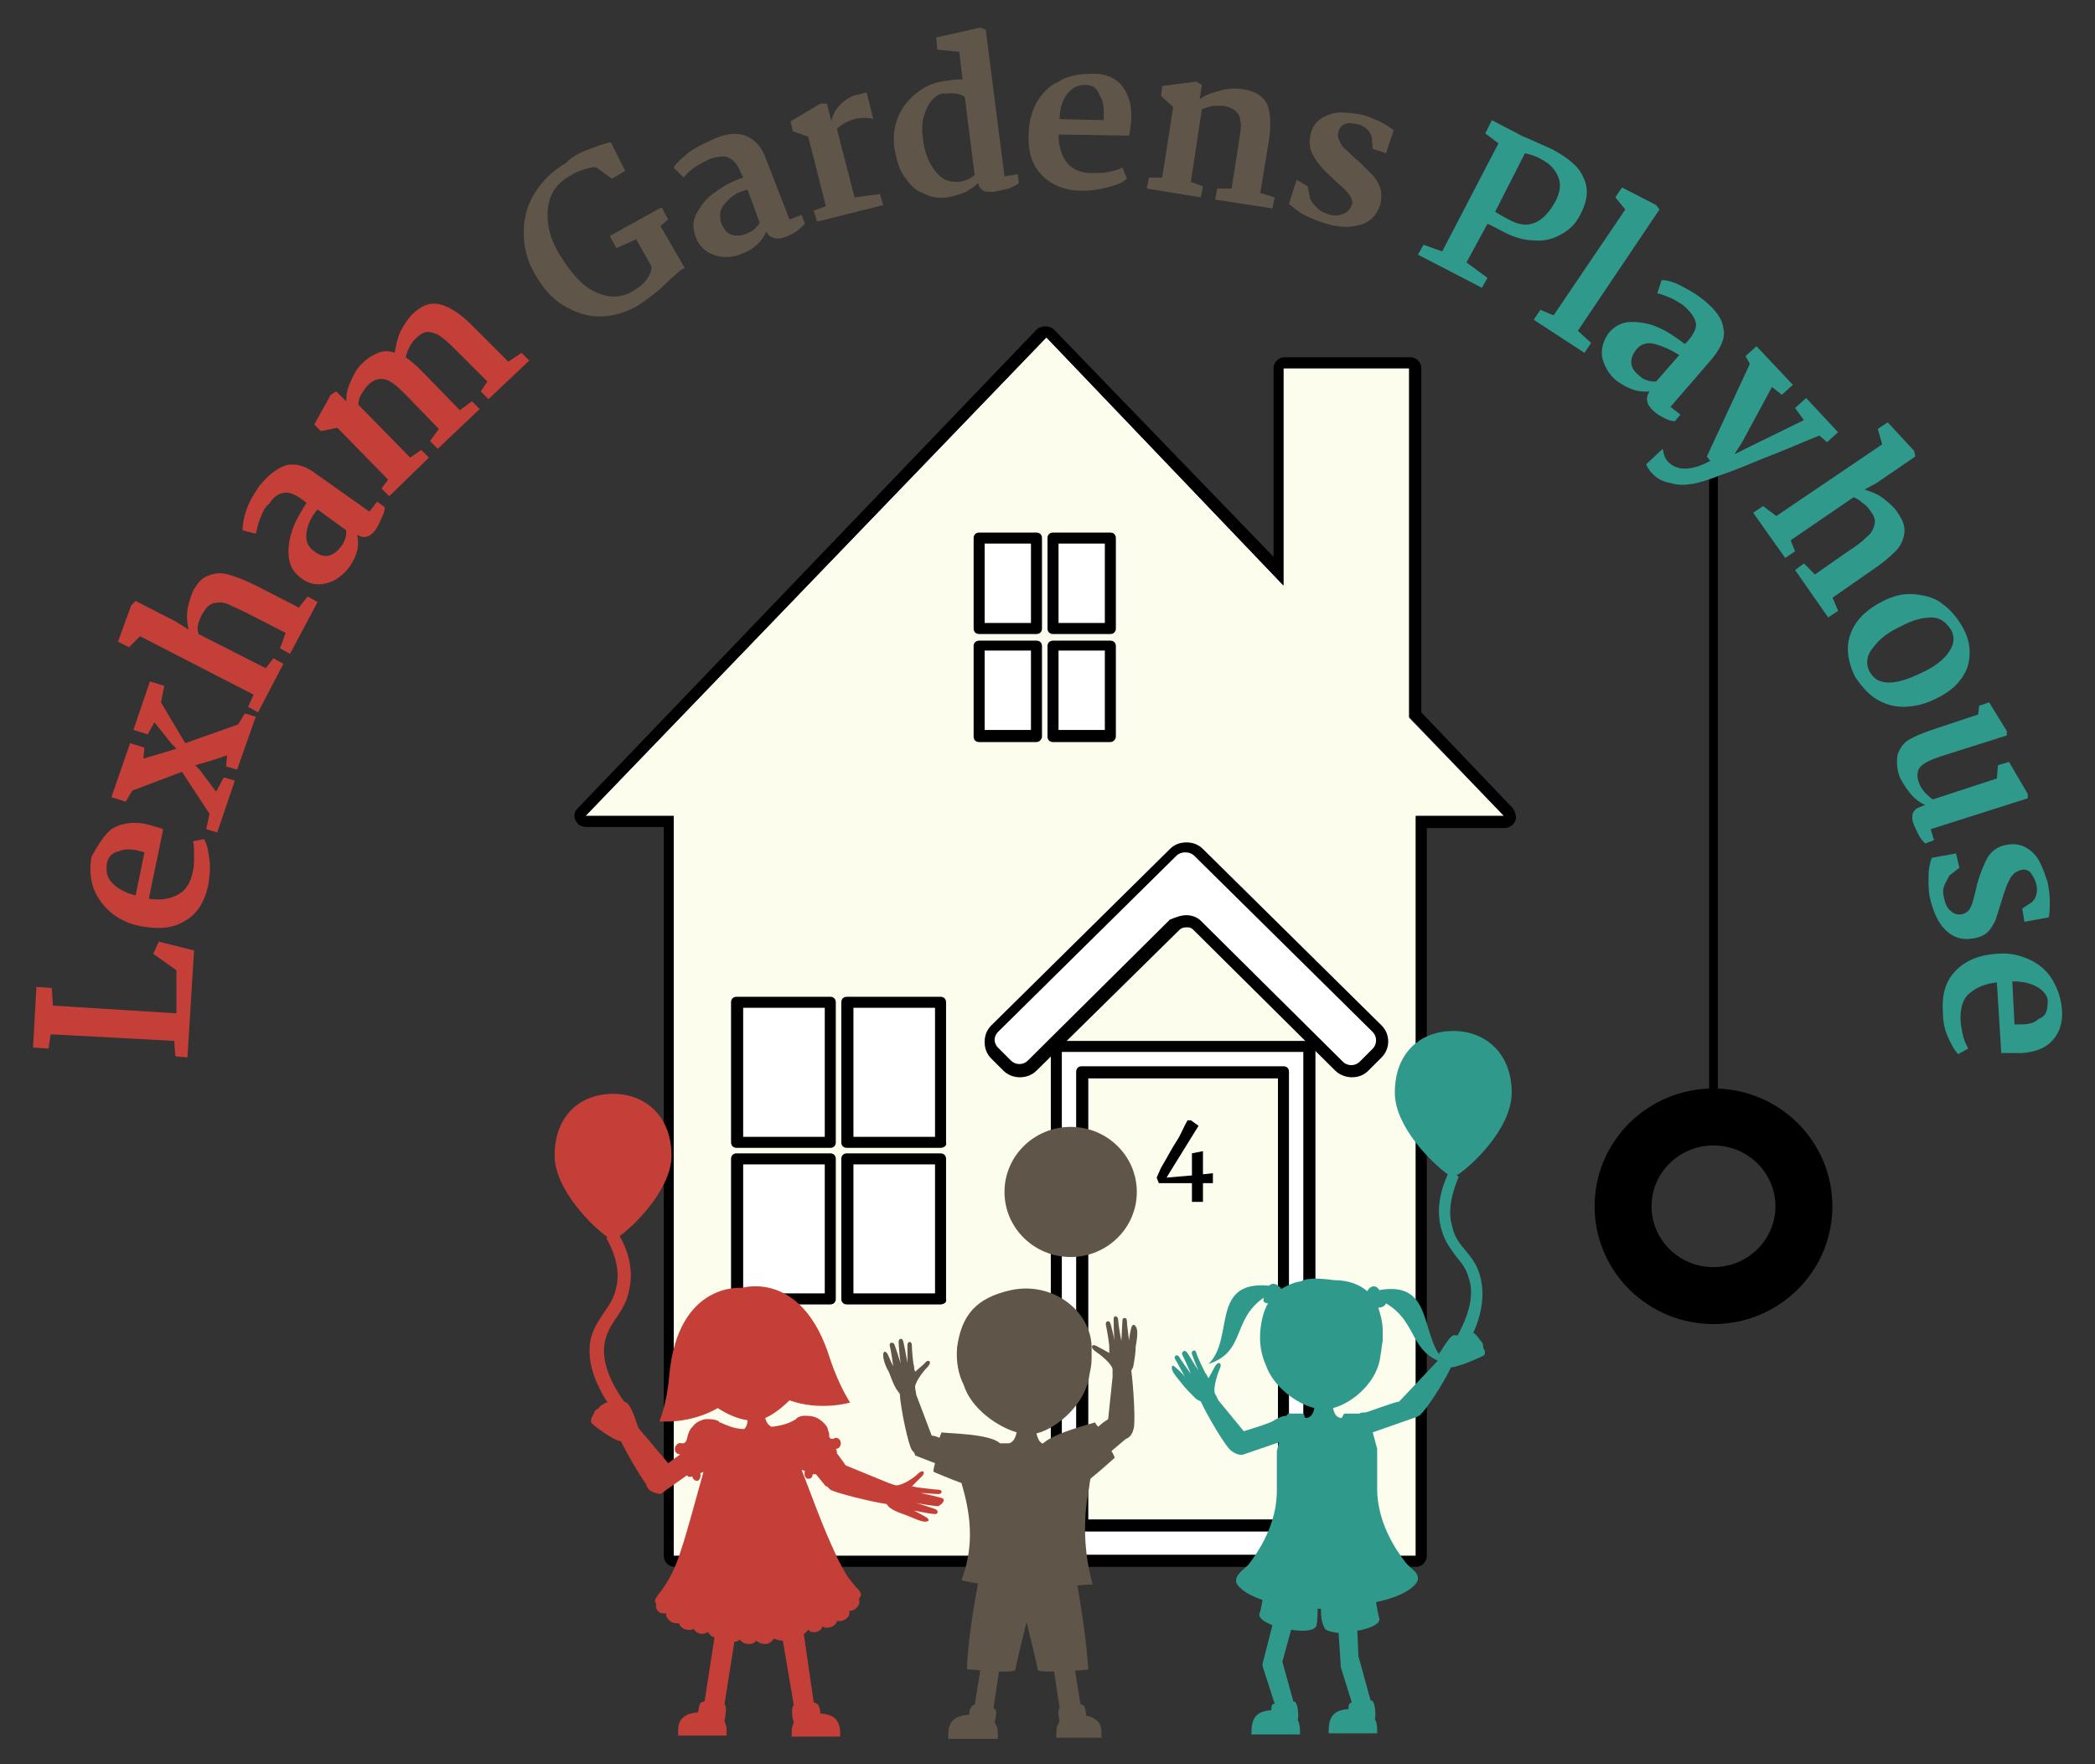 <?xml version="1.0" encoding="utf-8"?>
<!-- Generator: Adobe Illustrator 21.0.1, SVG Export Plug-In . SVG Version: 6.00 Build 0)  -->
<svg version="1.1" id="Capa_1" xmlns="http://www.w3.org/2000/svg" xmlns:xlink="http://www.w3.org/1999/xlink" x="0px" y="0px"
	 viewBox="0 0 190 160" style="enable-background:new 0 0 190 160;" xml:space="preserve">
<rect x="0" y="0" width="190" height="160" fill="#333333" stroke="none"/>
<style type="text/css">
	.st0{fill:none;stroke:#000000;stroke-width:0.792;stroke-miterlimit:10;}
	.st1{fill:none;stroke:#000000;stroke-width:5.165;stroke-miterlimit:10;}
	.st2{fill:#FDFDEE;}
	.st3{fill:#FFFFFF;}
	.st4{fill:#2F998C;}
	.st5{fill:#5F5549;}
	.st6{fill:#C43F38;}
</style>
<line class="st0" x1="155.4" y1="42.9" x2="155.4" y2="100.7"/>
<ellipse class="st1" cx="155.4" cy="109.4" rx="8.2" ry="8.1"/>
<polygon class="st2" points="136.4,74 127.8,65.1 127.8,33.4 116.4,33.4 116.4,53.1 94.9,30.6 53.1,74 61.1,74 61.1,141.1 
	128.4,141.1 128.4,74 "/>
<rect x="66.8" y="90.9" class="st3" width="8.5" height="12.7"/>
<path d="M75.3,104.1h-8.5c-0.3,0-0.5-0.2-0.5-0.5V90.9c0-0.3,0.2-0.5,0.5-0.5h8.5c0.3,0,0.5,0.2,0.5,0.5v12.7
	C75.8,103.9,75.6,104.1,75.3,104.1z M67.4,103.1h7.4V91.4h-7.4V103.1z"/>
<rect x="76.9" y="90.9" class="st3" width="8.5" height="12.7"/>
<path d="M85.3,104.1h-8.5c-0.3,0-0.5-0.2-0.5-0.5V90.9c0-0.3,0.2-0.5,0.5-0.5h8.5c0.3,0,0.5,0.2,0.5,0.5v12.7
	C85.9,103.9,85.6,104.1,85.3,104.1z M77.4,103.1h7.4V91.4h-7.4V103.1z"/>
<rect x="66.8" y="105.1" class="st3" width="8.5" height="12.7"/>
<path d="M75.3,118.3h-8.5c-0.3,0-0.5-0.2-0.5-0.5v-12.7c0-0.3,0.2-0.5,0.5-0.5h8.5c0.3,0,0.5,0.2,0.5,0.5v12.7
	C75.8,118.1,75.6,118.3,75.3,118.3z M67.4,117.3h7.4v-11.7h-7.4V117.3z"/>
<rect x="76.9" y="105.1" class="st3" width="8.5" height="12.7"/>
<path d="M85.3,118.3h-8.5c-0.3,0-0.5-0.2-0.5-0.5v-12.7c0-0.3,0.2-0.5,0.5-0.5h8.5c0.3,0,0.5,0.2,0.5,0.5v12.7
	C85.9,118.1,85.6,118.3,85.3,118.3z M77.4,117.3h7.4v-11.7h-7.4V117.3z"/>
<rect x="95.6" y="58.6" class="st3" width="5.2" height="8.2"/>
<path d="M100.7,67.3h-5.2c-0.3,0-0.5-0.2-0.5-0.5v-8.2c0-0.3,0.2-0.5,0.5-0.5h5.2c0.3,0,0.5,0.2,0.5,0.5v8.2
	C101.2,67,101,67.3,100.7,67.3z M96,66.2h4.2V59H96V66.2z"/>
<rect x="88.8" y="58.6" class="st3" width="5.2" height="8.2"/>
<path d="M94,67.3h-5.2c-0.3,0-0.5-0.2-0.5-0.5v-8.2c0-0.3,0.2-0.5,0.5-0.5H94c0.3,0,0.5,0.2,0.5,0.5v8.2C94.5,67,94.3,67.3,94,67.3z
	 M89.3,66.2h4.2V59h-4.2V66.2z"/>
<rect x="95.6" y="48.7" class="st3" width="5.2" height="8.2"/>
<path d="M100.7,57.5h-5.2c-0.3,0-0.5-0.2-0.5-0.5v-8.2c0-0.3,0.2-0.5,0.5-0.5h5.2c0.3,0,0.5,0.2,0.5,0.5V57
	C101.2,57.3,101,57.5,100.7,57.5z M96,56.5h4.2v-7.2H96V56.5z"/>
<rect x="88.8" y="48.7" class="st3" width="5.2" height="8.2"/>
<path d="M94,57.5h-5.2c-0.3,0-0.5-0.2-0.5-0.5v-8.2c0-0.3,0.2-0.5,0.5-0.5H94c0.3,0,0.5,0.2,0.5,0.5V57C94.5,57.3,94.3,57.5,94,57.5
	z M89.3,56.5h4.2v-7.2h-4.2V56.5z"/>
<path class="st3" d="M124.9,93.4l-16.2-16c-0.3-0.3-0.7-0.5-1.2-0.5c-0.4,0-0.8,0.1-1.2,0.5l-16.2,16c-0.6,0.6-0.6,1.6,0,2.2
	l1.2,1.2c0.6,0.6,1.6,0.6,2.2,0L106.6,84c0.3-0.3,0.6-0.4,1-0.4s0.7,0.1,1,0.4l12.9,12.8c0.6,0.6,1.6,0.6,2.2,0l1.2-1.2
	C125.5,95,125.5,94,124.9,93.4z"/>
<path d="M122.6,97.7c-0.5,0-1.1-0.2-1.5-0.6l-12.9-12.8c-0.2-0.2-0.4-0.2-0.6-0.2c-0.3,0-0.5,0.1-0.6,0.2L94,97.1
	c-0.8,0.8-2.2,0.8-3,0L89.9,96c-0.4-0.4-0.6-0.9-0.6-1.5s0.2-1.1,0.6-1.5l16.2-16c0.4-0.4,0.9-0.6,1.5-0.6s1.1,0.2,1.5,0.6l16.2,16
	c0.8,0.8,0.8,2.1,0,2.9l-1.2,1.2C123.7,97.5,123.2,97.7,122.6,97.7z M107.6,83c0.5,0,1,0.2,1.3,0.5l12.9,12.8c0.4,0.4,1.1,0.4,1.5,0
	l1.2-1.2c0.4-0.4,0.4-1.1,0-1.5l-16.2-16c-0.2-0.2-0.5-0.3-0.8-0.3l0,0c-0.3,0-0.6,0.1-0.8,0.3l-16.2,16c-0.2,0.2-0.3,0.5-0.3,0.7
	s0.1,0.5,0.3,0.7l1.2,1.2c0.4,0.4,1.1,0.4,1.5,0l12.9-12.8C106.6,83.2,107.1,83,107.6,83L107.6,83z"/>
<rect x="95.8" y="94.9" class="st3" width="22.9" height="43.4"/>
<rect x="98.1" y="97.2" class="st2" width="18.3" height="41.1"/>
<rect x="94.4" y="138.3" class="st3" width="26.6" height="3.1"/>
<path d="M137.2,73.3l-8.3-8.7V33.4c0-0.6-0.5-1-1-1h-11.4c-0.6,0-1,0.5-1,1v17.1L95.6,29.9c-0.2-0.2-0.5-0.3-0.8-0.3l0,0
	c-0.3,0-0.6,0.1-0.8,0.3L52.4,73.3c-0.3,0.3-0.4,0.7-0.2,1.1s0.5,0.6,1,0.6h7v66.1c0,0.6,0.5,1,1,1h67.2c0.6,0,1-0.5,1-1v-66h7
	c0.4,0,0.8-0.2,1-0.6S137.4,73.6,137.2,73.3z M118.2,137.8h-1.3V97.2c0-0.3-0.2-0.5-0.5-0.5H98.1c-0.3,0-0.5,0.2-0.5,0.5v40.6h-1.3
	V95.4h21.9V137.8z M115.9,137.8H98.7v-40h17.2C115.9,97.8,115.9,137.8,115.9,137.8z M95.7,138.9L95.7,138.9h2.4h18.3h2.3h0.1h1.6
	v2.1H94.9v-2.1H95.7z M128.4,74v67.1h-6.9v-2.8c0-0.3-0.2-0.5-0.5-0.5h-1.7V94.9c0-0.3-0.2-0.5-0.5-0.5h-23c-0.3,0-0.5,0.2-0.5,0.5
	v42.9h-0.9c-0.3,0-0.5,0.2-0.5,0.5v2.8H61.1V74h-8l41.8-43.4l21.5,22.5V33.4h11.4V65l8.6,9H128.4z"/>
<path d="M105.3,105.9c0.6-1,1-1.8,1.4-2.4s0.6-1.2,1-1.9h0.3l0.7,0.5l-2.6,4.2l-0.3,0.5l2.3-0.2v-2l1-0.2v2.1l0.9-0.1v0.9h-0.9v1.7
	h-1v-1.7h-3l-0.2-0.5L105.3,105.9z"/>
<path id="GIRL_2_1_" class="st4" d="M134.2,115.6c-0.3-1-0.8-1.6-1.3-2.2s-1-1.2-1.2-2.2c-0.4-1.3-0.1-2.8,0.6-4.5l-0.2-0.1
	c1.2-0.7,5-4.2,5-7.5c0-3.6-2.4-5.6-5.3-5.6s-5.3,1.9-5.3,5.6c0,3.1,3.4,6.4,4.8,7.4c-0.8,1.8-1,3.4-0.6,4.9
	c0.3,1.2,0.9,1.9,1.4,2.6c0.5,0.6,0.9,1.1,1.1,1.9c0.5,1.4,0.1,3.2-1,5.2c-0.1,0-0.2,0-0.4,0c-0.4,0.2-0.9,1.1-1.3,1.7
	c-1.6-2.4-0.8-6.6-5.4-5.8c-0.4-0.6-0.9-0.3-1.1,0.1c-0.7-0.6-1.7-1-3-1c-0.8-0.1-1.6-0.2-2.3-0.1c-0.2,0-0.5,0.1-0.7,0.2
	c-0.7,0.1-1.3,0.4-1.8,0.7c-0.2-0.3-0.7-0.7-1.1-0.3c-5.4-0.5-3.1,4.8-5.5,7.1c3.4-1.1,2.1-4,5-6v0.1c-0.1,0.3,0.2,0.4,0.4,0.4
	c-0.4,0.7-0.6,1.5-0.7,2.5c-0.1,1.2,0.1,2.2,0.5,3.1c0.7,2,2.8,3.5,4.4,3.9c-0.1,0.5-0.3,0.9-0.8,0.9c-0.1-0.1-0.1-0.1-0.1-0.2
	c0-0.1-0.1-0.2-0.2-0.2l0,0h-1.2l0,0c-0.1,0-0.2,0.1-0.2,0.2l0,0c-0.4,0-0.8,0.2-1.3,0.5c-0.1,0.1-1.6,0.6-2.6,0.9l-2.3-2.8
	l-0.3-0.6c-0.2-0.3,0.1-1.5,0.4-2.2c0.3-0.6-0.1-0.8-0.4-0.3c-0.2,0.4-0.5,0.9-0.6,1.1c-0.1-0.2-0.2-0.4-0.3-0.5
	c-0.1-0.2-0.7-1.4-0.8-1.8c-0.1-0.4-0.5-0.2-0.4,0.1c0.1,0.3,0.4,1.1,0.6,1.5l0,0c-0.3-0.4-0.9-1.5-1.1-1.7s-0.4,0-0.4,0.2
	c0.1,0.2,0.7,1.5,0.8,1.8l0,0c-0.2-0.3-1-1.4-1.1-1.6c-0.2-0.2-0.5,0-0.3,0.3s0.8,1.5,0.9,1.6l0,0c0,0-0.3-0.4-0.9-0.9
	c-0.2-0.2-0.4-0.2-0.3,0.2c0.1,0.4,0.6,0.9,0.9,1.3l0,0c0.3,0.4,0.8,0.9,1.2,1.3c0.1,0.1,0.3,0.2,0.5,0.3c0.6,1.3,2.3,4.2,2.8,4.5
	c0.4,0.3,0.8,0.4,1.1,0.3l3.2-1.1l-0.2,0.8c0,0,0,0,0,0.1v3.5c0,2.6-1.2,4.9-2.5,6.6c-0.2,0.3-0.7,0.6-0.9,0.9
	c-0.2,0.2-0.3,0.4-0.3,0.7s0.6,1.1,2.4,1.7c-0.1,0.6-0.2,1.1-0.3,1.3c0,0.4,0.5,0.7,1.2,1l-0.9,3.5c0,0,0,0.3,0.1,0.5l1,3.1
	c-0.1,0-0.2,0.1-0.2,0.1c-0.1,0.1-0.1,0.3-0.1,0.5c-1.6,0.1-1.8,1-1.8,2.1v0.1h4.4v-0.1c0-0.4,0-0.8-0.2-1.2c0.1-0.4,0-1.4-0.2-1.6
	c0,0-0.1-0.1-0.2-0.1l-1-3.6l0.8-2.9c1.1,0.2,2.2,0.1,2.3-0.4c0.1-0.5,0.1-1.1,0.1-1.5c0.1,0,0.2,0,0.3,0c0,0.4,0,1.1,0.3,1.7
	c0.1,0.3,0.6,0.4,1.3,0.5l0.2,3c0,0,0,0,0,0.1l1,3.2c-0.1,0-0.2,0.1-0.2,0.1c-0.1,0.1-0.1,0.3-0.1,0.5c-1.6,0.1-1.8,1-1.8,2.1v0.1
	h4.4v-0.1c0-0.4,0-0.8-0.2-1.2c0.1-0.4,0-1.4-0.2-1.6c0,0-0.1-0.1-0.2-0.1l-1.1-4l-0.1-2.3c1.1-0.2,2.1-0.6,2-1.1
	c-0.1-0.3-0.2-0.9-0.3-1.5c2.9-0.6,3.8-1.7,3.8-2.1c0-0.3-0.1-0.5-0.3-0.7s-0.7-0.6-0.9-0.9c-1.3-1.7-2.5-4-2.5-6.6v-3.5
	c0,0,0,0,0-0.1l0,0l0,0l-0.4-1.5l4-1.4l0,0c0.1-0.1,0.3-0.1,0.4-0.3c0.4-0.3,2-2.7,2.7-4.2c0.7,0,2.9-1,3-1.1s0.1-0.4,0-0.5
	c0-0.1-0.1-0.1-0.1-0.4c0-0.2-0.2-0.4-0.3-0.5s0-0.1-0.4-0.5c-0.1-0.1-0.1-0.1-0.2-0.1C134.4,119.2,134.7,117.3,134.2,115.6z
	 M126.9,127.1c-0.9,0.2-2.9,1-3.1,1s-0.4,0-0.5,0.1l0,0H122l0,0c-0.1,0-0.2,0.1-0.2,0.2c0,0-0.1,0.1-0.1,0.2c-0.5,0-0.7-0.4-0.8-0.9
	c1.9-0.5,4.1-2.5,4.3-4.8c0.1-0.4,0.1-0.9,0.2-1.3v-0.2c0-0.2,0-0.5,0-0.7c0-0.8-0.2-1.5-0.4-2.1l0,0c0.2,0,0.6-0.1,0.7-0.4
	c2.7,1.6,2.2,4.1,4.7,5.2L126.9,127.1z"/>
<ellipse class="st5" cx="97.1" cy="108.1" rx="6" ry="5.9"/>
<path class="st5" d="M102.6,120.4c-0.2,0.8-0.2,1.2-0.2,1.2l0,0c0-0.1-0.2-1.4-0.2-1.8s-0.4-0.3-0.4-0.1c0,0.2-0.1,1.6-0.1,1.9l0,0
	c-0.1-0.4-0.3-1.7-0.3-2c-0.1-0.3-0.4-0.3-0.4,0c0,0.2,0,1.5,0.1,2l0,0c-0.1-0.4-0.3-1.3-0.4-1.6c-0.1-0.3-0.5-0.2-0.4,0.2
	c0.1,0.4,0.3,1.7,0.3,1.9c0,0.1,0,0.3,0,0.6c-0.2-0.1-0.7-0.4-1.1-0.6c-0.5-0.3-0.7,0.1-0.1,0.5s1.5,1.2,1.5,1.6v0.7l-0.4,3.8
	c-0.3,0.2-0.6,0.4-0.9,0.7c-0.2-0.2-0.3-0.4-0.3-0.4c-0.2,0.1-3.6,0.9-4.7,1.9h-0.1c-0.3-0.2-0.4-0.5-0.5-0.9c2-0.5,4.5-2.8,4.8-5.3
	c0.1-0.5,0.2-0.9,0.2-1.5v-0.3c0-0.2,0-0.5,0-0.8c-0.1-3.2-3.5-5.9-7.3-5.1c-3.2,0.7-4.5,2.3-4.9,5.2c-0.1,1.3,0.1,2.4,0.6,3.4
	c0.7,2.2,3.1,3.8,4.8,4.3c-0.1,0.5-0.3,0.9-0.7,1c-0.3,0-0.6,0-0.8,0l0,0c-0.9-0.9-5-0.9-5.3-1c0,0-0.1,0.2-0.2,0.5
	c-0.2-0.1-0.5-0.2-0.7-0.2l-1.4-3.7l-0.1-0.6c-0.1-0.4,0.6-1.4,1.1-1.9s0.1-0.8-0.2-0.4c-0.3,0.3-0.8,0.7-0.9,0.8
	c-0.1-0.2-0.1-0.4-0.1-0.5c-0.1-0.2-0.2-1.5-0.2-1.9s-0.4-0.4-0.4,0c0,0.3,0,1.2,0,1.6l0,0c-0.1-0.5-0.3-1.7-0.4-2s-0.4-0.2-0.4,0.1
	c0,0.2,0.1,1.6,0.2,2l0,0c-0.1-0.3-0.5-1.6-0.6-1.8c-0.1-0.2-0.5-0.2-0.4,0.2c0.1,0.3,0.3,1.7,0.3,1.8l0,0c0,0-0.2-0.4-0.5-1.1
	c-0.2-0.3-0.4-0.3-0.4,0.1s0.2,1,0.5,1.5l0,0c0.2,0.5,0.4,1.1,0.7,1.6c0.1,0.1,0.2,0.3,0.3,0.4c0.1,1.5,0.8,4.7,1.1,5.1
	c0.1,0.1,0.1,0.2,0.2,0.2c0,0.1,0.1,0.2,0.1,0.3l1.8,0.7c-0.1,0.4-0.2,0.7-0.1,0.8c0,0,1.4,0.6,2.5,1c0.7,2.4,1.3,5.4,0,8.8
	c0,0,0.6,0.2,1.5,0.3c-0.5,2.6-1,6.1-1,7.8c0,0,0.5,0,1.2,0.1l-0.5,3.1c-0.1,0-0.1,0-0.2,0.1c-0.2,0.1-0.3,0.5-0.3,0.8
	c-1.5,0.1-1.9,0.8-1.9,1.8l0,0c0,0.1,0,0.2,0,0.3v0.1h4.5v-0.1c0-0.1,0-0.2,0-0.4l0,0c0-0.4-0.1-0.7-0.3-1c0.1-0.4,0.2-0.9,0.1-1.1
	c0-0.1-0.1-0.1-0.2-0.2l0.5-3.3c0.8,0,1.5,0,1.5-0.2c0-0.3,0.7-3,1-4.3c0.3,1.3,1,4,1,4.3c0,0.2,0.7,0.2,1.5,0.2l0.5,3.3l0,0
	c-0.2,0.2-0.1,0.9,0,1.2c-0.2,0.3-0.3,0.6-0.3,1.1l0,0c0,0.1,0,0.2,0,0.3l0,0l0,0v0.1h4.1l0,0v-0.1l0,0l0,0c0-0.1,0-0.2,0-0.3l0,0
	c0-0.8-0.3-1.4-1.4-1.6c0-0.4-0.1-0.7-0.2-0.9c-0.1-0.1-0.2-0.1-0.3-0.1l-0.5-3.1c0.7,0,1.2-0.1,1.2-0.1c-0.1-1.7-0.5-5-1-7.6
	c0.7-0.1,1.3-0.1,1.4-0.1c-0.9-3.2-0.8-6.1-0.4-8.4c0.1-0.4,0.1-0.8,0.2-1.2c1-0.8,2.2-1.9,2.2-1.9s-0.1-0.3-0.3-0.6l1.3-1.1
	c0.3-0.1,0.6-0.4,0.7-0.9c0.2-0.5,0-3.8-0.2-5.3c0.1-0.2,0.2-0.3,0.2-0.5c0.1-0.5,0.2-1.2,0.2-1.7l0,0c0.1-0.5,0.2-1.2,0.1-1.6
	C102.9,120,102.7,120.1,102.6,120.4z"/>
<path id="GIRL_1_1_" class="st6" d="M85.5,135.9c-0.2-0.1-1.5-0.4-2-0.5l0,0c0.4,0,1.3,0.1,1.6,0.1c0.4,0,0.4-0.4,0-0.4
	s-1.7-0.2-1.9-0.2c-0.1,0-0.3-0.1-0.5-0.1c0.1-0.1,0.6-0.6,0.9-0.9c0.4-0.4,0.1-0.7-0.4-0.2s-1.6,1.1-2,1l-0.6-0.2l-3.9-1.6
	c-0.2-0.3-0.5-0.7-0.8-1.1c0-0.1,0-0.3-0.1-0.4c0.6,0,0.6-1,0-1c-0.1,0-0.2,0.1-0.3,0.1c-0.2,0-0.3-0.1-0.3-0.3c0,0,0,0,0-0.1l0,0
	V130c-0.1-0.2-0.1-0.4-0.2-0.6c-0.2-0.3-0.5-0.6-0.9-0.8s-0.8-0.2-1.2-0.2c-0.2,0-0.6,0.1-0.7,0.3l0,0c-0.8,0.5-1.5,0.6-2.2,0.7
	c-0.3-0.1-0.5-0.4-0.6-0.8c0.7-0.3,1.5-0.9,2.2-1.6c2.8,1,5.5,0.2,5.5,0.2s-1-1.5-1.8-3.9c-2.5-8.2-8-6.5-8-6.5s-5.8-0.6-6.6,7.9
	c-0.2,2.6-0.9,4.2-0.9,4.2s2.7,0.3,5.3-1.2c0.9,0.6,1.9,1,2.7,1.1c0,0.3-0.1,0.6-0.3,0.8c-0.7,0-1.3-0.2-2.2-0.6l0,0
	c0,0-0.1,0-0.1-0.1c-0.4-0.2-0.8-0.2-1.2-0.2c-0.5,0.1-0.9,0.3-1.2,0.7c-0.2,0.2-0.3,0.4-0.4,0.7c-0.1,0.3-0.1,0.8-0.5,0.8
	c-0.2,0-0.3-0.1-0.5,0.1c-0.1,0.1-0.2,0.2-0.2,0.4c0,0.3,0.2,0.5,0.5,0.5l0,0c-0.3,0.2-0.7,0.5-1.1,0.8l-2.7-3.2l0,0
	c-0.2-0.5-0.6-2-1.1-2.3c-0.1,0-0.1-0.1-0.2-0.1c-1.5-2.1-2.1-4-1.7-5.6c0.2-0.8,0.6-1.4,1-2c0.5-0.7,1-1.5,1.2-2.7
	c0.3-1.5,0-3.1-0.9-4.7c1.4-1,4.7-4.3,4.7-7.3c0-3.6-2.4-5.6-5.3-5.6s-5.3,1.9-5.3,5.6c0,3.1,3.5,6.5,4.8,7.4l-0.1,0.1
	c0.9,1.6,1.2,3.1,0.9,4.4c-0.2,1-0.6,1.6-1.1,2.3c-0.4,0.6-0.9,1.3-1.2,2.3c-0.4,1.8,0.1,3.7,1.5,5.9c-0.1,0-0.2,0-0.3,0.1
	c-0.4,0.2-0.4,0.3-0.5,0.4s-0.4,0.2-0.4,0.4c-0.1,0.2-0.1,0.2-0.2,0.4c-0.1,0.1-0.1,0.3-0.1,0.5c0.1,0.2,2.1,1.7,2.7,1.7
	c0.6,1.2,1.7,3.1,2.3,3.9c0.1,0.6,0.7,0.8,1.3,0.9l2.4-1.7l0.1,0.1c0.1,0.1,0.3,0,0.4,0c0,0.2,0.2,0.4,0.4,0.4
	c0.3,0,0.4-0.5,0.3-0.7c0.1,0,0.2-0.1,0.3-0.1c-0.4,1.4-0.8,2.9-1.2,4.3c-0.4,1.4-0.8,2.8-1.3,4.1c-0.3,0.7-0.6,1.3-1,1.9
	c-0.2,0.3-0.4,0.6-0.6,0.8c-0.1,0.2-0.3,0.4-0.3,0.6c0,0.1,0.1,0.2,0.1,0.2c0,0.1,0,0.3,0,0.4c0.1,0.4,0.5,0.6,0.9,0.5
	c0,0.1,0,0.3,0.1,0.4c0.2,0.4,0.7,0.6,1.1,0.5l0,0v0.1c0.2,0.4,0.7,0.6,1.1,0.5c0.1,0,0.2-0.1,0.2-0.1c0.2,0.4,0.7,0.6,1.1,0.4
	c0.1,0,0.2-0.1,0.2-0.1c0.1,0.2,0.3,0.4,0.6,0.5l-0.9,5.8c-0.1,0-0.2,0.1-0.3,0.1c-0.2,0.1-0.2,0.5-0.3,0.9
	c-1.4,0.1-1.8,0.8-1.8,1.6l0,0l0,0c0,0.1,0,0.1,0,0.2l0,0c0,0.1,0,0.1,0,0.2v0.1h4.4v-0.1c0-0.1,0-0.2,0-0.2l0,0c0-0.1,0-0.1,0-0.2
	l0,0l0,0c0-0.3-0.1-0.6-0.2-0.8c0.1-0.5,0.2-1.2,0.1-1.4c0-0.1-0.1-0.1-0.1-0.1l0.9-5.7l0,0c0.2,0,0.4-0.1,0.5-0.2
	c0.2,0.3,0.5,0.4,0.9,0.4c0.3,0,0.5-0.2,0.6-0.3c0.2,0.2,0.5,0.3,0.8,0.3s0.6-0.2,0.8-0.5c0.2,0.1,0.5,0.2,0.8,0.2l0,0l1,5.9
	c-0.1,0-0.1,0.1-0.1,0.1c-0.1,0.2-0.1,0.9,0.1,1.4c-0.1,0.2-0.2,0.5-0.2,0.8l0,0l0,0c0,0.1,0,0.1,0,0.2l0,0c0,0.1,0,0.2,0,0.2v0.1
	h4.4v-0.1c0-0.1,0-0.2,0-0.2l0,0c0-0.1,0-0.1,0-0.2l0,0l0,0c-0.1-0.9-0.4-1.5-1.8-1.6c0-0.4-0.1-0.7-0.3-0.9c-0.1,0-0.2-0.1-0.3-0.1
	l-0.9-6.2c0.2-0.1,0.3-0.3,0.4-0.4c0.1,0.1,0.2,0.2,0.3,0.2c0.4,0.1,0.9-0.1,1-0.5c0.1,0,0.1,0.1,0.2,0.1c0.4,0.1,0.9-0.1,1.1-0.5
	V147l0,0c0.4,0.1,0.9-0.1,1.1-0.5c0-0.1,0.1-0.3,0-0.4c0.4,0,0.7-0.2,0.9-0.6c0.1-0.2,0-0.4,0-0.5c0.1-0.1,0.1-0.2,0.2-0.3
	c0-0.3-0.3-0.6-0.5-0.8c-0.3-0.4-0.7-0.8-0.9-1.2c-0.5-0.8-0.9-1.7-1.3-2.6c-1-2.2-1.8-4.5-2.7-6.8c0.1,0,0.2,0.1,0.3,0.1
	c-0.1,0.3,0,0.8,0.4,0.7c0.2,0,0.3-0.2,0.3-0.4c0.1,0,0.2,0,0.3,0l0.9,1.1c0,0,0,0,0.1,0c0.1,0.1,0.2,0.2,0.3,0.3
	c0.5,0.3,3.7,1.1,5.1,1.3c0.1,0.1,0.2,0.3,0.4,0.4c0.4,0.3,1.1,0.5,1.6,0.7l0,0c0.5,0.2,1.1,0.5,1.5,0.5s0.4-0.2,0.1-0.4
	c-0.7-0.4-1.1-0.6-1.1-0.6l0,0c0.1,0,1.4,0.3,1.8,0.3c0.4,0.1,0.4-0.3,0.2-0.4c-0.2-0.1-1.5-0.5-1.8-0.6l0,0c0.4,0.1,1.7,0.3,2,0.3
	C85.6,136.3,85.7,136,85.5,135.9z"/>
<path class="st6" d="M15.8,94.4L4.6,93.8l-0.2,1.3L3,95l0.3-5.5l1.4,0.1l0.1,1.6L16,91.9V88l-2.1-1.5l0.5-1.1l3.2,0.8L17,95.9
	l-1.1-0.1L15.8,94.4z"/>
<path class="st6" d="M10.1,75.2c0.8-0.5,1.8-0.7,3-0.5c0.4,0.1,0.8,0.2,1.1,0.3c0.3,0.1,0.6,0.2,0.6,0.2l-1.3,6.3
	c1.1,0.2,2,0,2.7-0.4c0.7-0.4,1.1-1.1,1.3-2.1c0.1-0.4,0.1-0.9,0.1-1.4s0-1-0.1-1.3l1-0.2c0.3,0.5,0.4,1.1,0.5,1.9s0,1.5-0.1,2.2
	c-0.3,1.5-1,2.7-2.1,3.3c-1.1,0.7-2.4,0.8-4,0.5c-1.1-0.2-1.9-0.6-2.7-1.2c-0.7-0.6-1.3-1.4-1.6-2.2c-0.3-0.9-0.4-1.8-0.2-2.9
	C8.9,76.6,9.4,75.8,10.1,75.2z M10.2,80.1c0.5,0.5,1.2,0.9,2.1,1.1l0.8-3.9c-0.3-0.1-0.5-0.1-0.7-0.2c-0.7-0.1-1.2-0.1-1.6,0.1
	c-0.6,0.1-1,0.5-1.1,1.1C9.6,79.1,9.7,79.6,10.2,80.1z"/>
<path class="st6" d="M19,73.8L16.5,70L12,71.7l-0.6,1l-1.3-0.4l1.7-4.9l1.3,0.4l-0.1,1l1.7-0.5l1.3-0.4l-0.4-0.4l-1.6-2l-0.6,1.1
	l-1.3-0.4l1.5-4.4l1.3,0.4l-0.3,1.5l2.2,3.7l4.8-1.7l0.6-1l1,0.3l-1.7,4.8l-1-0.3l0.1-1L19.1,69l-1.4,0.4l0.4,0.4l1.5,2l0.7-1.3
	l1,0.3l-1.6,4.7l-1-0.3L19,73.8z"/>
<path class="st6" d="M23,63l-10.3-5.3l-1,1l-1-0.5l1.2-3.3l0.4-0.4l3.7,1.9l1.1,0.7C17,56.6,16.9,56,17,55.3
	c0.1-0.6,0.3-1.2,0.5-1.7c0.4-0.7,0.8-1.2,1.4-1.4c0.5-0.2,1.1-0.3,1.8-0.1c0.7,0.2,1.5,0.5,2.5,1l3.9,2l0.8-1l0.9,0.5l-2.5,4.7
	l-0.9-0.5l0.5-1.4l-3.3-1.7c-0.8-0.4-1.5-0.7-1.9-0.9c-0.5-0.2-0.9-0.2-1.3-0.1c-0.4,0.1-0.7,0.4-1,0.9c-0.2,0.3-0.3,0.6-0.4,0.9
	c-0.1,0.3-0.1,0.6,0,1l6.1,3.1l0.7-0.9l0.9,0.5l-2.3,4.4l-0.9-0.5L23,63z"/>
<path class="st6" d="M25.9,42.2c0.8-0.2,1.8,0,2.8,0.8l4.8,3.4l0.7-0.9l0.7,0.5c0,0.3-0.1,0.6-0.3,1s-0.3,0.7-0.5,1
	c-0.5,0.7-1.1,0.9-1.7,0.5c0.2,1,0,1.9-0.7,2.9c-0.6,0.8-1.3,1.3-2.1,1.5c-0.8,0.2-1.5,0.1-2.2-0.4s-1.1-1.1-1.2-1.9
	c-0.1-0.8,0-1.6,0.3-2.5s0.8-1.7,1.3-2.5l-0.4-0.3c-0.7-0.5-1.2-0.7-1.7-0.6c-0.5,0.1-0.9,0.4-1.3,1C24,46,23.8,46.5,23.6,47
	c-0.2,0.5-0.3,1-0.4,1.4L22,48.1c0-0.5,0.1-1.2,0.4-2s0.7-1.4,1.1-2C24.3,43.1,25.1,42.5,25.9,42.2z M27.8,48.3
	c-0.1,0.7,0.1,1.3,0.7,1.7c0.9,0.7,1.7,0.5,2.4-0.4c0.2-0.2,0.3-0.5,0.4-0.7c0.1-0.3,0.1-0.5,0.1-0.8l-2.6-1.9
	C28.2,46.9,27.9,47.6,27.8,48.3z"/>
<path class="st6" d="M35.2,43.5l-4.6-4.7l-1.5,0.3l-0.6-0.6l1.5-2.7l0.5-0.3l0.9,0.9c0-0.6,0.1-1.2,0.4-1.8c0.3-0.7,0.6-1.2,1-1.6
	c0.5-0.5,1-0.8,1.5-1s1-0.2,1.5,0c0.1-0.6,0.2-1.2,0.5-1.9c0.3-0.6,0.7-1.2,1.1-1.6c0.8-0.8,1.6-1.1,2.5-0.9
	c0.8,0.2,1.8,0.8,2.8,1.8l3.4,3.4l1.2-0.8l0.7,0.7l-3.7,3.5l-0.7-0.7l0.6-0.9l-3.1-3.1c-0.5-0.5-1-0.9-1.3-1.1
	c-0.4-0.2-0.7-0.3-1-0.3s-0.7,0.2-1.1,0.6c-0.4,0.4-0.7,0.9-0.9,1.7c0.4,0.3,0.8,0.6,1.4,1.2l3.5,3.6l1.1-0.8l0.7,0.7l-3.8,3.6
	L39,40l0.8-1.1l-3.1-3.2c-0.7-0.7-1.3-1.2-1.8-1.3s-1,0-1.5,0.5c-0.2,0.2-0.4,0.5-0.6,0.8c-0.2,0.3-0.3,0.7-0.3,1l4.7,4.8l1-0.7
	l0.7,0.7L35.3,45l-0.7-0.7L35.2,43.5z"/>
<path class="st5" d="M53.5,13.5c0.8-0.3,1.4-0.5,1.9-0.6l1.3,2.6l-1.2,0.7l-1.4-1c-0.2-0.1-0.5,0-0.9,0.1s-1,0.3-1.6,0.7
	c-0.7,0.4-1.3,1-1.6,1.7s-0.4,1.6-0.3,2.5c0.1,0.9,0.4,1.8,1,2.8s1.2,1.8,1.9,2.5s1.5,1.1,2.3,1.3c0.8,0.2,1.7,0.1,2.5-0.4
	c0.5-0.3,0.9-0.6,1.2-1s0.5-0.8,0.5-1.2l-1.4-2.5l-1.8,0.8l-0.6-1.1l4.7-2.6l0.6,1.1l-0.7,0.6l2.2,3.8c-0.2,0.1-0.4,0.2-0.6,0.4
	c-0.2,0.2-0.6,0.5-1,0.9c-0.6,0.6-1.1,1-1.5,1.3s-0.8,0.6-1.3,0.9c-1.1,0.6-2.2,0.9-3.4,0.9c-1.1,0-2.2-0.4-3.2-1s-1.8-1.5-2.5-2.7
	c-0.8-1.3-1.1-2.6-1.1-3.9s0.3-2.5,1-3.6s1.6-2,2.8-2.7C52,14.1,52.7,13.8,53.5,13.5z"/>
<path class="st5" d="M67.6,12.3c0.8,0.3,1.5,1,1.9,2.2l2.1,5.4l1.1-0.4l0.3,0.8c-0.2,0.2-0.4,0.4-0.8,0.7c-0.3,0.2-0.7,0.4-1,0.5
	c-0.8,0.3-1.4,0.1-1.7-0.5c-0.4,0.9-1.1,1.6-2.2,2c-0.9,0.4-1.8,0.4-2.6,0.1c-0.8-0.3-1.3-0.8-1.6-1.6c-0.3-0.8-0.3-1.5,0.1-2.2
	c0.4-0.7,0.9-1.4,1.7-1.9c0.8-0.6,1.6-1,2.5-1.3l-0.2-0.4c-0.3-0.8-0.7-1.2-1.1-1.4s-1-0.1-1.7,0.1c-0.4,0.2-0.8,0.4-1.3,0.7
	c-0.4,0.3-0.8,0.6-1.1,1l-0.9-0.9c0.3-0.5,0.8-0.9,1.4-1.4c0.7-0.5,1.4-0.8,2-1.1C65.8,12.1,66.8,12,67.6,12.3z M65.8,18.4
	c-0.5,0.5-0.6,1.1-0.4,1.8c0.4,1.1,1.2,1.4,2.3,1c0.2-0.1,0.5-0.2,0.7-0.4c0.2-0.2,0.4-0.4,0.5-0.6l-1.1-3
	C66.9,17.4,66.3,17.8,65.8,18.4z"/>
<path class="st5" d="M74.9,18.7l-1.6-6.3l-1.4-0.5L71.7,11l2.7-1.6H75l0.4,1.6c0.1-0.5,0.3-1,0.8-1.5s1-0.8,1.5-0.9
	c0.5-0.1,0.8-0.2,0.9-0.2l0.6,2.4c-0.2-0.1-0.5-0.1-0.8-0.1s-0.6,0-0.9,0.1c-0.7,0.2-1.2,0.5-1.6,0.9l1.6,6.2l2.3-0.3l0.3,1l-6,1.5
	l-0.3-1L74.9,18.7z"/>
<path class="st5" d="M89.4,2.7L91.1,16l1.2-0.2l0.1,0.8c-0.2,0.2-0.5,0.3-0.9,0.5c-0.4,0.1-0.9,0.2-1.4,0.3c-0.4,0-0.7,0-0.9-0.1
	c-0.2-0.1-0.4-0.3-0.5-0.7c-0.3,0.3-0.6,0.5-1.1,0.8c-0.5,0.2-1.1,0.4-1.7,0.5c-0.8,0.1-1.5,0-2.2-0.4C83,17.3,82.5,16.7,82,16
	s-0.7-1.6-0.9-2.6c-0.1-1.1,0-2,0.4-2.9s1-1.6,1.8-2.2c0.8-0.6,1.7-0.9,2.7-1c0.6-0.1,1-0.1,1.3-0.1L87,4.7l-2-0.2l-0.1-1.1l4-0.9
	L89.4,2.7z M84.6,9c-0.4,0.4-0.6,0.9-0.8,1.5c-0.2,0.6-0.2,1.3-0.1,2.1s0.3,1.5,0.6,2.1c0.3,0.6,0.7,1.1,1.1,1.4
	c0.4,0.3,0.9,0.4,1.4,0.4c0.3,0,0.6-0.1,0.9-0.2s0.5-0.3,0.7-0.4l-0.9-7.1c-0.4-0.3-1-0.4-1.7-0.3C85.4,8.4,85,8.6,84.6,9z"/>
<path class="st5" d="M101.6,7.6c0.6,0.7,1,1.6,1,2.8c0,0.4,0,0.8-0.1,1.2c0,0.4-0.1,0.6-0.1,0.7L96,12.2c0,1.1,0.3,2,0.8,2.6
	c0.5,0.6,1.3,0.9,2.3,0.9c0.4,0,0.9,0,1.4-0.1s0.9-0.2,1.3-0.4l0.4,1c-0.4,0.4-1,0.6-1.8,0.8c-0.8,0.2-1.5,0.3-2.2,0.3
	c-1.6,0-2.8-0.5-3.7-1.4c-0.9-0.9-1.3-2.2-1.2-3.8c0-1.1,0.3-2,0.7-2.8c0.5-0.8,1.1-1.5,2-1.9c0.8-0.5,1.8-0.7,2.8-0.7
	C100.1,6.6,101,7,101.6,7.6z M96.8,8.5c-0.4,0.5-0.7,1.3-0.7,2.3l4,0.1c0-0.3,0-0.5,0-0.7c0-0.7-0.1-1.2-0.4-1.6
	c-0.2-0.6-0.6-0.9-1.3-0.9C97.7,7.7,97.2,8,96.8,8.5z"/>
<path class="st5" d="M105.4,16.1l1-6.4l-1.1-1l0.1-0.9l3.1-0.4l0.5,0.3L108.8,9c0.5-0.4,1.2-0.6,1.9-0.8c0.7-0.2,1.4-0.2,2.1-0.1
	c1.1,0.2,1.7,0.6,2.1,1.3c0.3,0.7,0.4,1.8,0.2,3.2l-0.8,4.9l1.3,0.4l-0.2,1l-5.2-0.8l0.2-1h1.3l0.7-4.5c0.1-0.7,0.2-1.2,0.1-1.6
	c0-0.4-0.2-0.7-0.4-0.9c-0.2-0.2-0.6-0.4-1.1-0.5c-0.3,0-0.6,0-1,0c-0.4,0.1-0.7,0.2-1,0.3l-1,6.6l1.1,0.4l-0.2,1l-4.9-0.8l0.2-1
	H105.4z"/>
<path class="st5" d="M118.6,16.9l0.2,1.1c0.2,0.4,0.5,0.7,0.7,0.9c0.2,0.2,0.5,0.4,0.9,0.5c0.5,0.2,1,0.2,1.4,0
	c0.4-0.1,0.6-0.4,0.8-0.8c0.1-0.3,0-0.6-0.2-0.9s-0.6-0.7-1.2-1.2l-0.4-0.4c-0.8-0.7-1.4-1.4-1.7-2c-0.4-0.7-0.4-1.3-0.2-2.1
	c0.2-0.6,0.5-1,1-1.3s1.1-0.5,1.7-0.5c0.7,0,1.3,0.1,1.9,0.2c0.5,0.1,1.1,0.4,1.6,0.6c0.6,0.3,1,0.6,1.3,0.8l-0.7,2.1l-1.2-0.4
	l-0.1-1.1c-0.2-0.6-0.6-0.9-1.1-1.1c-0.5-0.1-0.9-0.2-1.2-0.1c-0.3,0.1-0.6,0.3-0.7,0.7c-0.1,0.3-0.1,0.6,0.1,0.9
	c0.1,0.3,0.3,0.6,0.6,0.8c0.2,0.2,0.6,0.6,1.2,1.1c0.5,0.5,0.9,0.9,1.2,1.2c0.3,0.3,0.5,0.7,0.7,1.2c0.1,0.4,0.1,0.9,0,1.4
	c-0.3,1-1,1.7-1.9,1.9c-1,0.3-2.1,0.2-3.3-0.2c-0.6-0.2-1.1-0.4-1.7-0.7c-0.6-0.3-1-0.7-1.4-1l0.7-2.2L118.6,16.9z"/>
<path class="st4" d="M130.8,22.8l5.1-9.8l-1.2-0.9l0.6-1.2l2.5,1.3c0.3,0.2,0.7,0.3,1.1,0.5c0.7,0.3,1.3,0.6,1.8,0.8
	c1.5,0.8,2.5,1.6,2.9,2.6c0.5,1,0.4,2.1-0.3,3.4c-0.4,0.8-1,1.4-1.8,1.8c-0.7,0.4-1.6,0.6-2.4,0.5c-0.9,0-1.8-0.3-2.6-0.7
	c-0.8-0.4-1.3-0.7-1.6-0.8l-1.9,3.5l1.9,1.4l-0.5,0.9l-5.8-3l0.5-0.9L130.8,22.8z M137,20c0.8,0.4,1.5,0.5,2.2,0.2s1.3-0.9,1.9-2
	c0.4-0.8,0.5-1.5,0.2-2.2s-0.8-1.2-1.6-1.6c-0.5-0.3-1-0.4-1.4-0.5l-2.7,5.3C135.9,19.4,136.4,19.7,137,20z"/>
<path class="st4" d="M140.9,28.6l6.5-9.6l-0.9-1.1l0.6-0.9l3.1,1.6l0.3,0.4l-7.4,11l1.2,1.1l-0.6,0.9l-4.6-3l0.6-0.9L140.9,28.6z"/>
<path class="st4" d="M156.3,29.8c0.2,0.8-0.2,1.7-1,2.7l-3.8,4.4l0.9,0.7l-0.5,0.6c-0.3,0-0.6-0.1-1-0.3s-0.7-0.4-0.9-0.6
	c-0.7-0.6-0.8-1.2-0.4-1.8c-1,0.1-1.9-0.2-2.9-0.9c-0.8-0.6-1.2-1.4-1.4-2.2c-0.1-0.8,0.1-1.5,0.6-2.2c0.5-0.6,1.2-1,2-1
	s1.6,0.1,2.5,0.5s1.6,0.9,2.4,1.5l0.3-0.3c0.5-0.6,0.8-1.2,0.7-1.6c-0.1-0.5-0.4-0.9-0.9-1.4c-0.3-0.3-0.7-0.5-1.2-0.8
	c-0.5-0.2-0.9-0.4-1.4-0.5l0.4-1.2c0.5,0,1.2,0.2,1.9,0.6c0.8,0.4,1.4,0.8,1.9,1.2C155.6,28.1,156.2,28.9,156.3,29.8z M150.1,31.2
	c-0.7-0.2-1.3,0-1.7,0.5c-0.7,0.9-0.6,1.7,0.3,2.4c0.2,0.2,0.4,0.3,0.7,0.4c0.3,0.1,0.5,0.1,0.8,0.1l2.1-2.4
	C151.5,31.7,150.8,31.4,150.1,31.2z"/>
<path class="st4" d="M151.3,41.9c0.4,0.4,0.9,0.6,1.5,0.6s1.4-0.2,2.3-0.7l-0.3-0.4l3.9-8.4l-0.4-0.7l1-0.9l3.3,3.5l-1,0.9l-0.9-0.7
	l-2.7,5l-0.7,1.1l1.2-0.6l5.1-2.5l-0.8-1.1l1-0.9l2.9,3.1l-1,0.9l-0.7-0.6c-1.5,0.6-3.3,1.4-5.4,2.2c-2.1,0.9-3.3,1.3-3.6,1.4
	c-1,0.4-1.9,0.7-2.6,0.8c-0.7,0.1-1.3,0.1-1.9-0.1c-0.6-0.1-1.1-0.3-1.6-0.8c-0.1-0.1-0.3-0.3-0.4-0.5c-0.1-0.2-0.2-0.3-0.2-0.4
	l1.5-1.4C150.9,41.4,151.1,41.7,151.3,41.9z"/>
<path class="st4" d="M161.1,46.8l9.6-6.5l-0.4-1.4l0.9-0.6l2.4,2.6l0.1,0.5l-3.5,2.4l-1.1,0.6c0.6,0.2,1.2,0.4,1.7,0.8
	c0.5,0.4,1,0.8,1.3,1.3c0.5,0.7,0.7,1.3,0.6,1.9s-0.3,1.1-0.8,1.6s-1.2,1.1-2.1,1.7l-3.6,2.5l0.5,1.2l-0.9,0.6l-3-4.3l0.8-0.6l1,1
	l3-2.1c0.8-0.5,1.3-0.9,1.7-1.3c0.4-0.3,0.6-0.7,0.7-1.1c0.1-0.4,0-0.8-0.4-1.3c-0.2-0.3-0.4-0.5-0.7-0.7c-0.2-0.2-0.5-0.4-0.8-0.5
	l-5.7,3.9l0.4,1l-0.9,0.6l-2.9-4.1l0.9-0.6L161.1,46.8z"/>
<path class="st4" d="M178.4,60.6c-0.5,1.2-1.4,2.1-2.9,2.8c-1,0.5-2,0.7-2.9,0.7c-1,0-1.8-0.3-2.6-0.8c-0.7-0.5-1.3-1.2-1.8-2
	c-0.7-1.5-0.8-2.8-0.3-4s1.5-2.1,2.9-2.8c1-0.5,1.9-0.7,2.9-0.6c0.9,0.1,1.8,0.3,2.5,0.9c0.7,0.5,1.3,1.2,1.8,2.1
	C178.7,58.1,178.8,59.4,178.4,60.6z M175.2,56c-0.8,0-1.7,0.2-2.8,0.8c-1.1,0.5-1.9,1.1-2.5,1.9c-0.6,0.7-0.7,1.4-0.4,2.1
	c0.4,0.8,1,1.1,1.8,1.1s1.8-0.3,3-0.9c1.1-0.5,1.9-1.1,2.4-1.8s0.6-1.3,0.3-2C176.5,56.4,175.9,56,175.2,56z"/>
<path class="st4" d="M179.5,64l0.9-0.3l1.6,2.6v0.4l-6,1.9c-0.9,0.3-1.5,0.6-1.8,0.9s-0.4,0.8-0.2,1.4c0.1,0.3,0.3,0.7,0.6,1
	s0.5,0.5,0.7,0.6l5.8-1.9l0.1-1.2l1-0.3l1.7,2.9v0.4l-8.8,2.8l0.3,1l-0.8,0.3c-0.2-0.2-0.4-0.4-0.6-0.8c-0.2-0.4-0.4-0.8-0.5-1.1
	c-0.1-0.3-0.1-0.6,0-0.9c0.1-0.2,0.3-0.4,0.6-0.5l0.5-0.2c-0.5-0.2-1-0.6-1.4-1.1s-0.7-1-0.9-1.4c-0.3-0.8-0.3-1.5-0.2-2.1
	c0.2-0.5,0.5-1,1-1.3s1.2-0.6,2.1-0.9l4.2-1.4L179.5,64z"/>
<path class="st4" d="M177.7,78.7l-0.9,0.7c-0.2,0.4-0.4,0.7-0.5,1s-0.1,0.6,0,1c0.1,0.5,0.3,1,0.6,1.2c0.3,0.3,0.7,0.4,1.1,0.3
	c0.3-0.1,0.6-0.3,0.7-0.6c0.2-0.3,0.3-0.9,0.5-1.6l0.1-0.5c0.3-1,0.6-1.8,1-2.5c0.4-0.6,1-1,1.8-1.1c0.6-0.1,1.2,0,1.7,0.3
	s0.9,0.7,1.2,1.3c0.3,0.6,0.5,1.2,0.7,1.8c0.1,0.5,0.2,1.1,0.2,1.7s0,1.1-0.1,1.5l-2.2,0.4l-0.2-1.2l0.9-0.6
	c0.4-0.4,0.5-0.9,0.4-1.5c-0.1-0.5-0.3-0.8-0.5-1.1c-0.2-0.3-0.6-0.4-0.9-0.3c-0.3,0.1-0.6,0.2-0.8,0.5c-0.2,0.2-0.3,0.5-0.5,0.9
	c-0.1,0.3-0.3,0.8-0.5,1.5s-0.4,1.2-0.5,1.6c-0.2,0.4-0.4,0.8-0.7,1.1c-0.3,0.3-0.7,0.5-1.3,0.6c-1.1,0.2-1.9-0.1-2.6-0.8
	c-0.7-0.7-1.1-1.7-1.4-3c-0.1-0.6-0.1-1.2-0.1-1.8c0-0.6,0.1-1.2,0.3-1.7l2.2-0.4L177.7,78.7z"/>
<path class="st4" d="M186.2,94.3c-0.6,0.7-1.5,1.1-2.8,1.2c-0.4,0-0.8,0-1.2,0s-0.6,0-0.7,0l-0.4-6.4c-1.1,0.1-1.9,0.5-2.5,1
	s-0.8,1.3-0.8,2.3c0,0.4,0.1,0.9,0.2,1.4c0.1,0.5,0.3,0.9,0.5,1.3l-0.9,0.5c-0.4-0.4-0.7-1-1-1.7s-0.4-1.5-0.4-2.2
	c-0.1-1.6,0.3-2.8,1.2-3.7c0.9-0.9,2.1-1.4,3.7-1.5c1.1-0.1,2,0.1,2.9,0.5s1.6,1,2.1,1.8s0.8,1.7,0.9,2.7
	C187.1,92.7,186.8,93.6,186.2,94.3z M184.9,89.6c-0.6-0.4-1.4-0.6-2.4-0.6l0.2,3.9c0.3,0,0.5,0,0.7,0c0.7,0,1.2-0.2,1.5-0.5
	c0.6-0.2,0.8-0.7,0.8-1.4C185.8,90.5,185.5,90,184.9,89.6z"/>
</svg>
